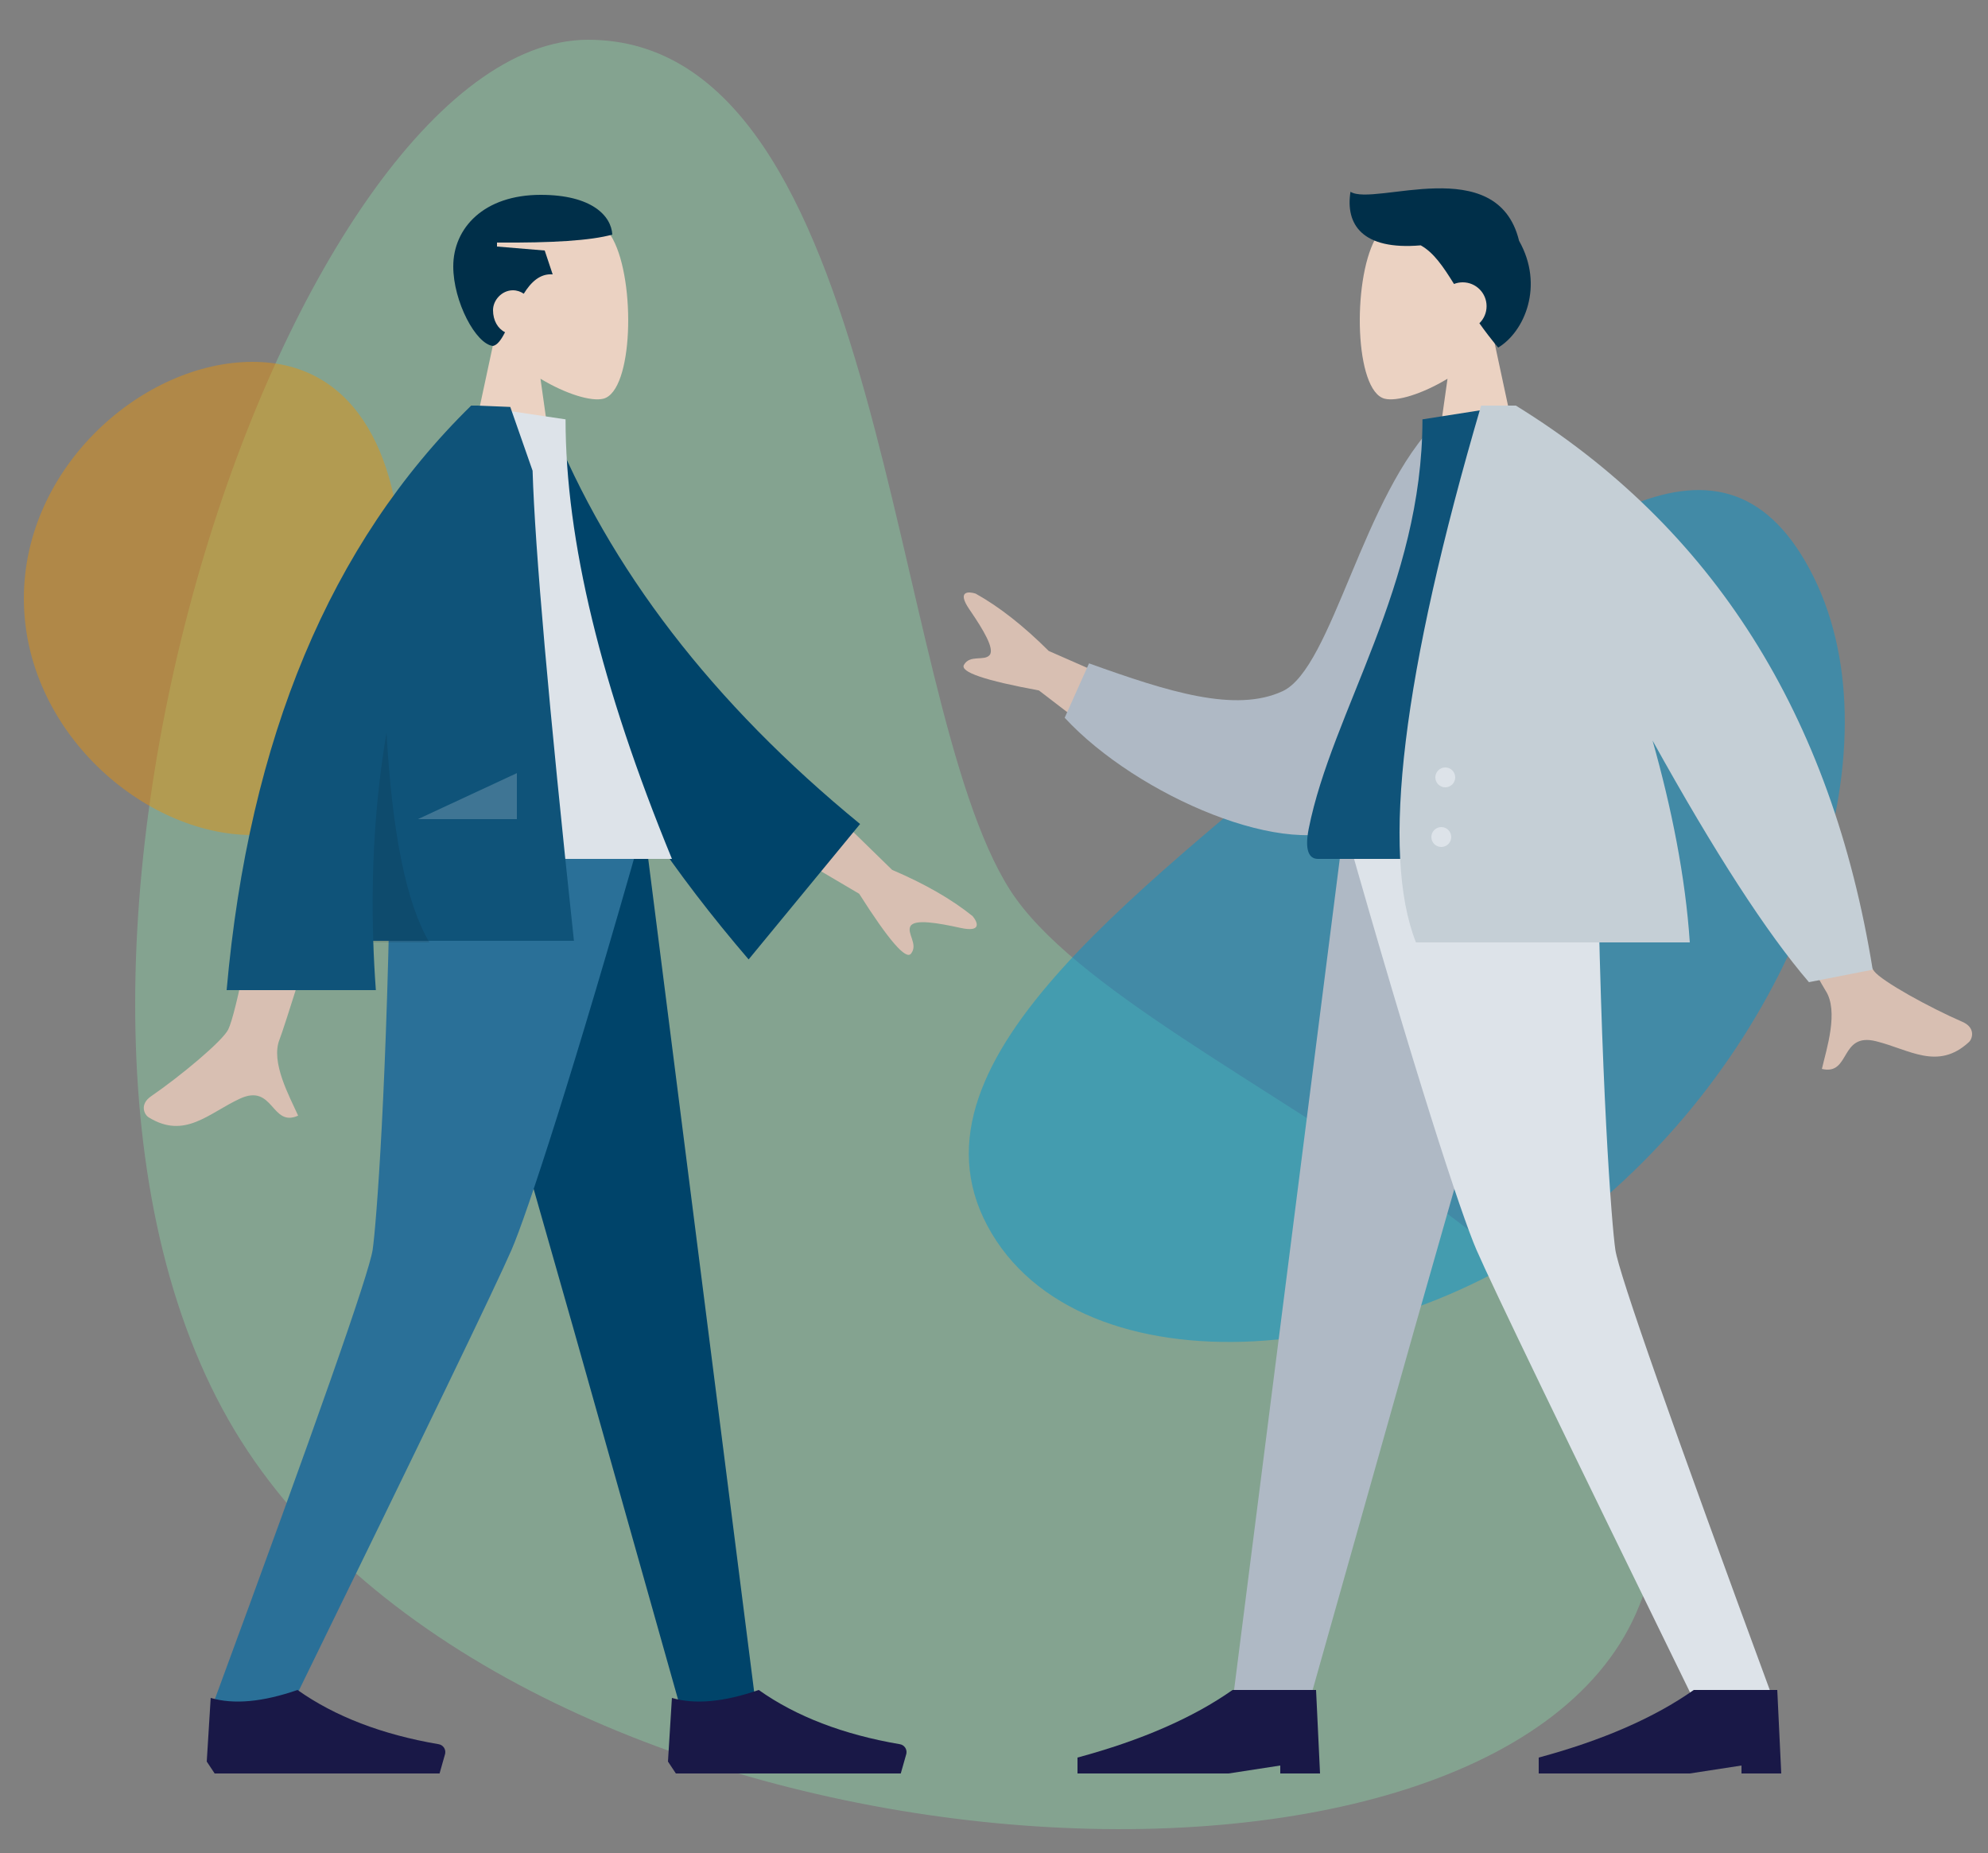 <?xml version="1.0" encoding="UTF-8"?> <svg xmlns="http://www.w3.org/2000/svg" xmlns:xlink="http://www.w3.org/1999/xlink" width="500px" height="466px" viewBox="0 0 500 466"><rect x="0" y="0" width="500" height="466" fill="#808080" stroke="none"/><!-- Generator: Sketch 59.1 (86144) - https://sketch.com --><title>Our_Story-Illo</title><desc>Created with Sketch.</desc><g id="Our_Story-Illo" stroke="none" stroke-width="1" fill="none" fill-rule="evenodd"><g id="Background" transform="translate(259.5, 235) scale(-1, -1) translate(-259.5, -235) translate(6, 10)"><path d="M101.538,54.245 C139.025,-30.62 377.365,-15.088 450.7,95.08 C524.036,205.248 440.224,450 365.095,450 C289.967,450 289.967,284.752 258.989,236.222 C228.011,187.691 64.052,139.109 101.538,54.245 Z" id="Weird-Shape" fill-opacity="0.278" fill="#91FFBD"></path><path d="M163.597,348.693 C210.681,359.478 212.573,308.427 212.524,240.639 C212.475,172.85 221.856,95.097 174.771,84.313 C127.687,73.528 78.206,138.636 78.255,206.424 C78.304,274.212 116.513,337.909 163.597,348.693 Z" id="Weird-Shape" fill-opacity="0.481" fill="#0097D0" transform="translate(145.755, 216.635) rotate(49) translate(-145.755, -216.635) "></path><path d="M449.504,369 C476.841,369 507,342.838 507,309.5 C507,276.162 476.841,250 449.504,250 C422.166,250 412,288.152 412,315.495 C412,342.838 422.166,369 449.504,369 Z" id="Weird-Shape" fill-opacity="0.439" fill="#EE9200"></path></g><g id="A-Human/Standing" transform="translate(-20, 20)"><g id="Head/Front/Caesar" transform="translate(82, 0)"><g id="Head" stroke-width="1" transform="translate(54, 31)" fill="#EBD2C2"><path d="M38.143,9.134 C43.938,19.935 43.25,47.333 35.76,49.263 C32.774,50.033 26.411,48.148 19.936,44.245 L24,73 L0,73 L8.262,34.489 C3.654,29.081 0.536,22.453 1.057,15.025 C2.558,-6.375 32.349,-1.667 38.143,9.134 Z"></path></g><path d="M74,29 C86.869,29 91.749,34.306 92,39 C86.485,40.516 76.849,41.099 63,41 L63,42 L75,43 L77,49 C73.818,48.762 71.544,50.945 69.73,53.867 C68.946,53.328 68.008,53 67,53 C64.239,53 62,55.462 62,58 C62,60.64 63.246,62.681 65.026,63.547 C64.076,65.406 63.12,66.755 62,67 C57.678,66.563 52,55.821 52,47 C52,37.346 59.682,29 74,29 Z" id="Combined-Shape" fill="#002F49"></path></g><g id="Bottom/Standing/Skinny-Jeans" transform="translate(0, 187)"><polygon id="Leg" fill="#00446A" points="128 9.9475983e-14 164.255 127.227 190.707 221 210 221 181.891 9.9475983e-14"></polygon><path d="M118.304,0 C117.466,65.574 114.606,101.34 113.726,107.298 C112.845,113.256 99.532,151.156 73.786,221 L93.773,221 C126.549,153.997 144.846,116.096 148.662,107.298 C152.479,98.5 164.259,62.734 182,0 L118.304,0 Z" id="Leg" fill="#2A7098"></path><g id="Accessories/Shoe/Flat-Simple" transform="translate(72, 199)" fill="#191847"><path d="M0,37 L0.992,21 C6.803,22.699 14.081,22.033 22.826,19 C32.229,25.661 44.066,30.209 58.337,32.644 C59.426,32.83 60.158,33.863 59.972,34.952 C59.96,35.023 59.944,35.092 59.925,35.161 L58.553,40 L58.553,40 L22.826,40 L1.985,40 L0,37 Z" id="Shoe"></path></g><g id="Accessories/Shoe/Flat-Simple" transform="translate(188, 199)" fill="#191847"><path d="M0,37 L0.992,21 C6.803,22.699 14.081,22.033 22.826,19 C32.229,25.661 44.066,30.209 58.337,32.644 C59.426,32.83 60.158,33.863 59.972,34.952 C59.96,35.023 59.944,35.092 59.925,35.161 L58.553,40 L58.553,40 L22.826,40 L1.985,40 L0,37 Z" id="Shoe"></path></g></g><g id="Body/Jacket" transform="translate(22, 82)"><path d="M68.308,93.02 L89.205,93.102 C76.302,134.756 69.336,156.857 68.308,159.406 C65.994,165.14 70.891,173.874 72.985,178.567 C66.165,181.619 66.891,170.317 58.288,174.319 C50.435,177.973 44.462,184.592 35.389,178.994 C34.274,178.306 33.051,175.715 36.005,173.69 C43.362,168.645 53.965,159.815 55.398,156.908 C57.352,152.945 61.655,131.649 68.308,93.02 L68.308,93.02 Z M194.044,89.123 L222.372,116.758 C230.615,120.273 237.368,124.156 242.633,128.404 C243.817,129.832 245.105,132.568 239.535,131.344 C233.965,130.119 228.051,129.082 227.004,130.894 C225.957,132.705 229.042,135.481 227.107,137.852 C225.817,139.432 221.479,134.405 214.093,122.77 L184.636,105.402 L194.044,89.123 Z" id="Skin" fill="#D8BFB2"></path><path d="M122.019,9.232 L130.504,7.001 C148.576,42.752 177.415,74.15 217.019,101.195 L192.062,137.565 C151.339,97.686 124.671,55.199 122.019,9.232 Z" id="Coat-Back" fill="#00446A" transform="translate(169.519, 72.283) rotate(5) translate(-169.519, -72.283) "></path><path d="M90,114 L167,114 C149.161,70.625 140.241,33.779 140.241,3.461 L117.014,0 C98.76,29.358 93.605,65.505 90,114 Z" id="Shirt" fill="#DDE3E9"></path><path d="M118.048,-4.26325641e-14 C119.862,0.062 122.625,0.175 126.338,0.338 L126.338,0.338 L131.95,16.377 C132.544,35.932 136.011,75.342 142.351,134.606 L142.351,134.606 L91.876,134.606 C92.008,138.699 92.227,142.83 92.531,147 L92.531,147 L55,147 C60.614,83.664 81.115,34.664 116.504,1.42108547e-14 L116.504,1.42108547e-14 L116.522,0.017 L116.532,-4.26325641e-14 Z" id="Coat-Front" fill="#0F5379"></path><path d="M106,135 L91.889,134.999 C91.271,116.643 92.378,99.055 95.21,82.235 C96.647,107.749 100.243,125.337 106,135 Z" id="Shade" fill-opacity="0.1" fill="#000000"></path><polygon id="Light" fill-opacity="0.2" fill="#FFFFFF" points="103.111 104 128 92.429 128 104"></polygon></g></g><g id="A-Human/Standing" transform="translate(370, 233) scale(-1, 1) translate(-370, -233) translate(220, 20)"><g id="Head/Front/Short-1" transform="translate(82, 0)"><g id="Head" stroke-width="1" transform="translate(54, 31)" fill="#EBD2C2"><path d="M38.143,9.134 C43.938,19.935 43.25,47.333 35.76,49.263 C32.774,50.033 26.411,48.148 19.936,44.245 L24,73 L0,73 L8.262,34.489 C3.654,29.081 0.536,22.453 1.057,15.025 C2.558,-6.375 32.349,-1.667 38.143,9.134 Z"></path></g><path d="M55.944,40.545 C61.417,18.061 92.38,32.02 98.338,28.227 C99.641,36.39 95.44,42.972 80.672,41.701 C77.414,43.521 75.096,46.935 72.305,51.414 C71.626,51.147 70.886,51 70.111,51 C66.797,51 64.111,53.686 64.111,57 C64.111,58.682 64.803,60.202 65.918,61.291 C64.531,63.251 62.975,65.298 61.192,67.411 C54.545,63.423 49.599,51.808 55.923,40.588 Z" id="Hair" fill="#002F49"></path></g><g id="Bottom/Standing/Skinny-Jeans" transform="translate(0, 187)"><polygon id="Leg" fill="#AFB9C5" points="128 9.9475983e-14 164.255 127.227 190.707 221 210 221 181.891 9.9475983e-14"></polygon><path d="M118.304,0 C117.466,65.574 114.606,101.34 113.726,107.298 C112.845,113.256 99.532,151.156 73.786,221 L93.773,221 C126.549,153.997 144.846,116.096 148.662,107.298 C152.479,98.5 164.259,62.734 182,0 L118.304,0 Z" id="Leg" fill="#DDE3E9"></path><g id="Accessories/Shoe/Flat-Pointy" transform="translate(72, 199)" fill="#191847"><path d="M0,40 L1,19 L22,19 C31.958,26 44.958,31.667 61,36 L61,40 L23,40 L10,38 L10,40 L0,40 Z" id="Shoe"></path></g><g id="Accessories/Shoe/Flat-Pointy" transform="translate(188, 199)" fill="#191847"><path d="M0,40 L1,19 L22,19 C31.958,26 44.958,31.667 61,36 L61,40 L23,40 L10,38 L10,40 L0,40 Z" id="Shoe"></path></g></g><g id="Body/Jacket-2" transform="translate(22, 82)"><path d="M51.508,82 L72,86.066 C51.392,124.471 40.34,144.826 38.845,147.13 C35.48,152.315 38.62,161.817 39.779,166.821 C32.504,168.515 35.373,157.565 26.167,159.851 C17.764,161.938 10.639,167.293 2.804,160.071 C1.841,159.183 1.135,156.407 4.42,154.984 C12.603,151.437 24.692,144.796 26.652,142.218 C29.326,138.702 37.611,118.629 51.508,82 Z M254.188,51.255 L253.817,51.8 C250.728,56.348 247.838,61.119 249.076,62.705 C250.364,64.355 254.093,62.534 255.566,65.216 C256.549,67.004 250.262,69.143 236.707,71.633 L209.57,92.439 L198,77.617 L234.235,61.704 C240.582,55.379 246.711,50.572 252.623,47.282 C254.39,46.719 257.41,46.549 254.188,51.255 Z" id="Skin" fill="#D8BFB2"></path><path d="M123.28,9.877 L131.765,7.646 C152.12,24.205 163.602,67.262 176.613,71.956 C188.913,76.394 205.209,69.632 224.503,60.739 L231.796,73.835 C215.41,95 178.299,114.917 161.843,106.84 C135.534,93.927 125.047,40.501 123.28,9.877 Z" id="Coat-Back" fill="#AFB9C5" transform="translate(177.538, 58.162) rotate(5) translate(-177.538, -58.162) "></path><path d="M90,114 C124.672,114 150.176,114 166.511,114 C170.008,114 169.349,108.952 168.843,106.404 C163.011,77.004 140.241,45.312 140.241,3.461 L118.172,0 C99.917,29.358 93.605,65.505 90,114 Z" id="Shirt" fill="#0F5379"></path><path d="M125.486,0 C145.299,67.537 150.761,112.537 141.872,135 L141.872,135 L73,135 C74.09,118.562 77.584,101.179 82.37,84.23 C66.772,112.367 53.661,132.623 43.037,145 L27,141.859 C37.331,77.791 67.247,30.504 116.748,-9.9475983e-14 Z" id="Coat-Front" fill="#C5CFD6"></path><circle id="Oval" fill="#DDE3E9" cx="134.5" cy="93.5" r="2.5"></circle><circle id="Oval-Copy" fill="#DDE3E9" cx="135.5" cy="108.5" r="2.5"></circle></g></g></g></svg> 